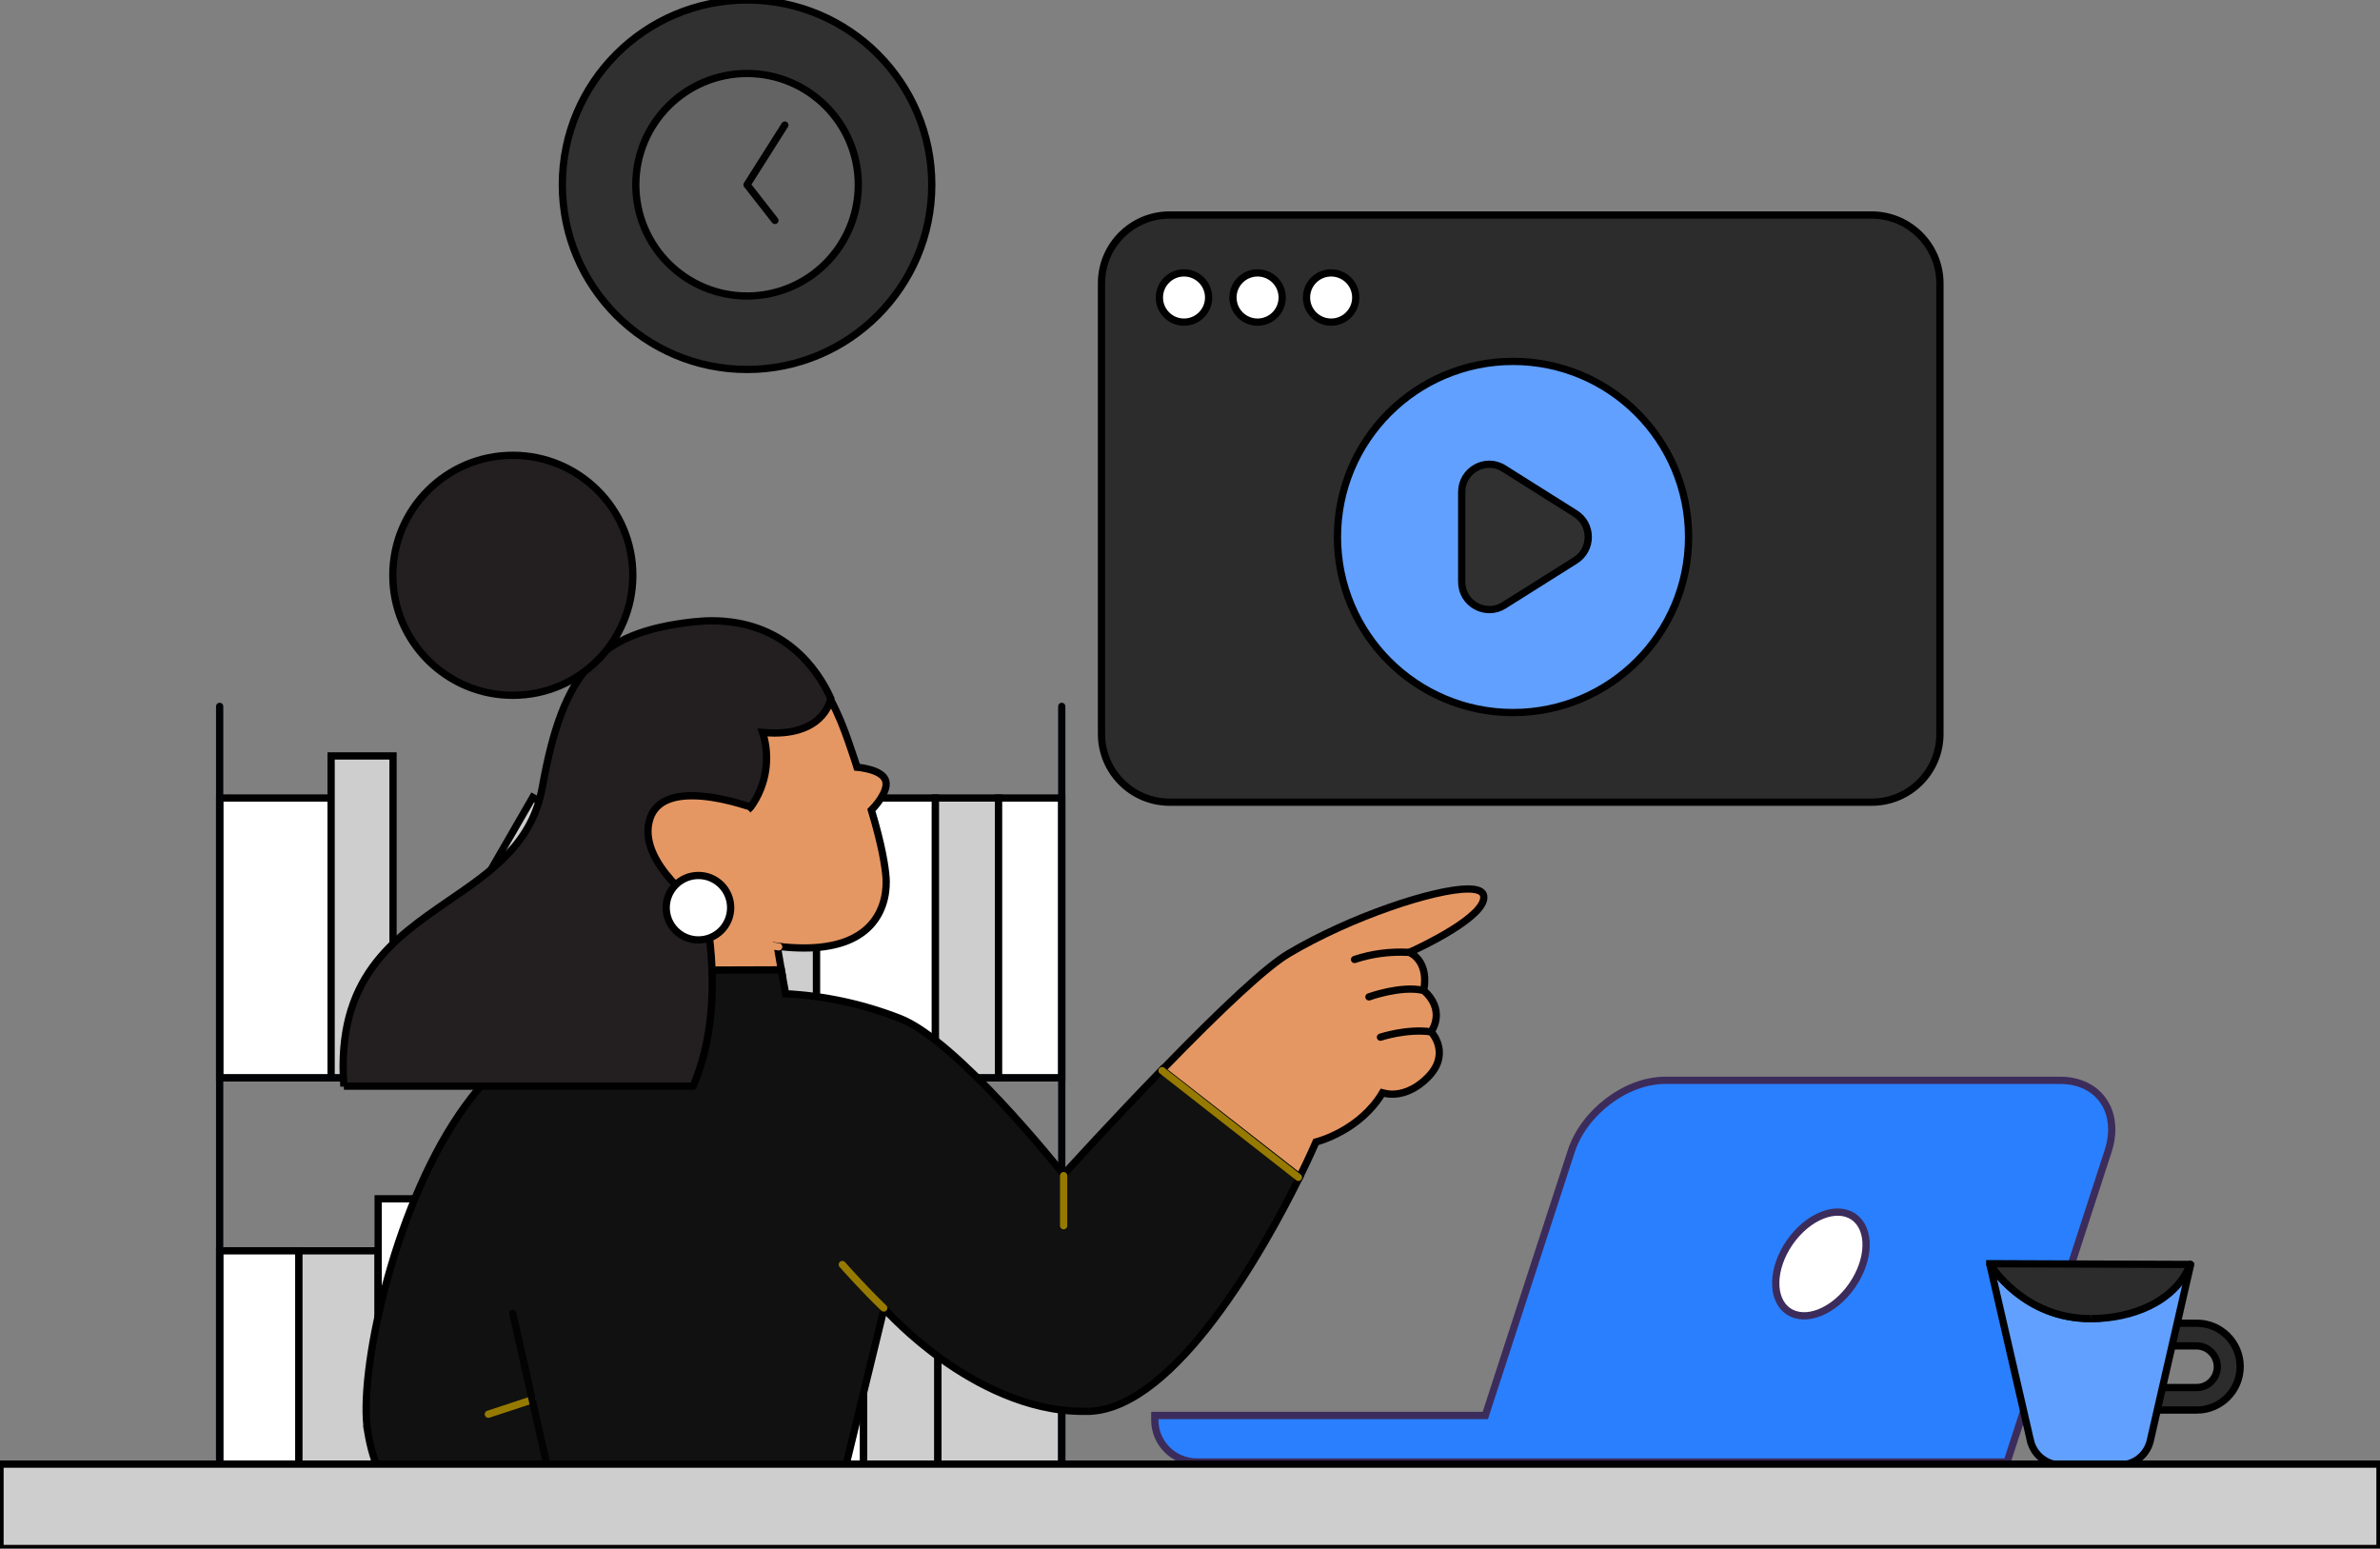 <?xml version="1.0" encoding="UTF-8" standalone="no"?>
<svg
   height="853.5"
   width="1311.86"
   version="1.1"
   id="svg328"
   sodipodi:docname="how-it-works.svg"
   inkscape:version="1.2.2 (b0a8486, 2022-12-01)"
   xmlns:inkscape="http://www.inkscape.org/namespaces/inkscape"
   xmlns:sodipodi="http://sodipodi.sourceforge.net/DTD/sodipodi-0.dtd"
   xmlns="http://www.w3.org/2000/svg"
   xmlns:svg="http://www.w3.org/2000/svg">
  <rect width="100%" height="100%" fill="#808080" stroke="none"/>
  <defs
     id="defs332" />
  <sodipodi:namedview
     id="namedview330"
     pagecolor="#ffffff"
     bordercolor="#666666"
     borderopacity="1.0"
     inkscape:showpageshadow="2"
     inkscape:pageopacity="0.0"
     inkscape:pagecheckerboard="true"
     inkscape:deskcolor="#d1d1d1"
     showgrid="false"
     inkscape:zoom="0.19331133"
     inkscape:cx="-253.47712"
     inkscape:cy="879.41043"
     inkscape:window-width="1440"
     inkscape:window-height="872"
     inkscape:window-x="1549"
     inkscape:window-y="172"
     inkscape:window-maximized="0"
     inkscape:current-layer="svg328" />
  <g
     id="g192"
     transform="translate(-143.74,-168.23)">
    <path
       d="M 1175.36,286.73 H 788.47 c -20.72,0 -37.58,16.77 -37.58,37.58 v 248.47 c 0,20.73 16.78,37.59 37.58,37.59 h 386.97 c 20.73,0 37.59,-16.78 37.59,-37.59 V 324.31 c -0.08,-20.81 -16.94,-37.58 -37.67,-37.58 z"
       fill="#2c2c2c"
       opacity="1"
       stroke-width="4"
       stroke="#00000000"
       id="path184" />
    <path
       d="m 796.37,345.78 c 7.49,0 13.57,-6.08 13.57,-13.57 0,-7.49 -6.08,-13.57 -13.57,-13.57 -7.5,0 -13.57,6.08 -13.57,13.57 0,7.49 6.07,13.57 13.57,13.57 z"
       fill="#ffffff"
       opacity="1"
       stroke-width="4"
       stroke="#00000000"
       id="path186" />
    <path
       d="m 836.92,345.78 c 7.49,0 13.57,-6.08 13.57,-13.57 0,-7.49 -6.08,-13.57 -13.57,-13.57 -7.5,0 -13.57,6.08 -13.57,13.57 0,7.49 6.07,13.57 13.57,13.57 z"
       fill="#ffffff"
       opacity="1"
       stroke-width="4"
       stroke="#00000000"
       id="path188" />
    <path
       d="m 877.46,345.78 c 7.5,0 13.58,-6.08 13.58,-13.57 0,-7.49 -6.08,-13.57 -13.58,-13.57 -7.49,0 -13.57,6.08 -13.57,13.57 0,7.49 6.08,13.57 13.57,13.57 z"
       fill="#ffffff"
       opacity="1"
       stroke-width="4"
       stroke="#00000000"
       id="path190" />
  </g>
  <g
     id="g198"
     transform="translate(-143.74,-168.23)">
    <path
       d="m 977.72,560.97 c 53.44,0 96.77,-43.33 96.77,-96.78 0,-53.44 -43.33,-96.77 -96.77,-96.77 -53.44,0 -96.77,43.33 -96.77,96.77 0,53.45 43.33,96.78 96.77,96.78 z"
       fill="#61a0ff"
       opacity="1"
       stroke-width="4"
       stroke="#00000000"
       id="path194" />
    <path
       d="m 1012.12,451.31 -39.43,-24.82 c -10.05,-6.44 -23.25,0.94 -23.25,12.88 v 49.65 c 0,11.94 13.2,19.16 23.25,12.88 l 39.43,-24.82 c 9.43,-5.97 9.43,-19.8 0,-25.77 z"
       fill="#303030"
       opacity="1"
       stroke-width="4"
       stroke="#00000000"
       id="path196" />
  </g>
  <g
     id="g256"
     transform="translate(-143.74,-168.23)">
    <path
       d="m 326.25,608.07 h -61.43 v 154.27 h 61.43 z"
       fill="#ffffff"
       opacity="1"
       stroke-width="4"
       stroke="#00000000"
       id="path200" />
    <path
       d="m 264.82,608.07 h 12.15 l 22.39,154.27 h -34.54 z"
       fill="#cecece00"
       opacity="0"
       stroke="#00000000"
       stroke-width="4"
       id="path202" />
    <path
       d="m 593.82,638.11 h -43.68 v 124.23 h 43.68 z"
       fill="#cecece"
       opacity="1"
       stroke-width="4"
       stroke="#00000000"
       id="path204" />
    <path
       d="m 550.14,638.11 h 4.91 l 16.93,124.23 h -21.84 z"
       fill="#cecece00"
       opacity="0"
       stroke="#00000000"
       stroke-width="4"
       id="path206" />
    <path
       d="m 516.01,608.07 h -40.95 v 154.27 h 40.95 z"
       fill="#cecece"
       opacity="1"
       stroke-width="4"
       stroke="#00000000"
       id="path208" />
    <path
       d="m 659.35,608.07 h -65.53 v 154.27 h 65.53 z"
       fill="#ffffff"
       opacity="1"
       stroke-width="4"
       stroke="#00000000"
       id="path210" />
    <path
       d="m 694.16,608.07 h -34.81 v 154.27 h 34.81 z"
       fill="#cecece"
       opacity="1"
       stroke-width="4"
       stroke="#00000000"
       id="path212" />
    <path
       d="m 659.35,608.07 h 5.6 l 14.61,154.27 h -20.21 z"
       fill="#cecece00"
       opacity="0"
       stroke="#00000000"
       stroke-width="4"
       id="path214" />
    <path
       d="m 728.98,608.07 h -34.82 v 154.27 h 34.82 z"
       fill="#ffffff"
       opacity="1"
       stroke-width="4"
       stroke="#00000000"
       id="path216" />
    <path
       d="m 437.38,607.72 -77.14,133.59 37.83,21.85 77.14,-133.6 z"
       fill="#cecece"
       opacity="1"
       stroke-width="4"
       stroke="#00000000"
       id="path218" />
    <path
       d="m 468.23,625.27 6.96,4.1 -77.13,133.51 -37.82,-21.84 8.2,-14.06 z"
       fill="#cecece00"
       opacity="0"
       stroke="#00000000"
       stroke-width="4"
       id="path220" />
    <path
       d="m 360.38,584.87 h -34.13 v 177.47 h 34.13 z"
       fill="#cecece"
       opacity="1"
       stroke-width="4"
       stroke="#00000000"
       id="path222" />
    <path
       d="m 550.14,584.87 h -34.13 v 177.47 h 34.13 z"
       fill="#ffffff"
       opacity="1"
       stroke-width="4"
       stroke="#00000000"
       id="path224" />
    <path
       d="m 308.5,857.63 h -43.68 v 154.26 h 43.68 z"
       fill="#ffffff"
       opacity="1"
       stroke-width="4"
       stroke="#00000000"
       id="path226" />
    <path
       d="m 264.82,857.63 h 14.74 l 24.17,154.26 h -38.91 z"
       fill="#cecece00"
       opacity="0"
       stroke="#00000000"
       stroke-width="4"
       id="path228" />
    <path
       d="M 352.19,857.63 H 308.5 v 154.26 h 43.69 z"
       fill="#cecece"
       opacity="1"
       stroke-width="4"
       stroke="#00000000"
       id="path230" />
    <path
       d="m 386.32,828.96 h -34.13 v 182.93 h 34.13 z"
       fill="#ffffff"
       opacity="1"
       stroke-width="4"
       stroke="#00000000"
       id="path232" />
    <path
       d="m 468.23,828.96 h -81.91 v 182.93 h 81.91 z"
       fill="#cecece"
       opacity="1"
       stroke-width="4"
       stroke="#00000000"
       id="path234" />
    <path
       d="m 386.32,828.96 h 7.51 l 20.07,182.93 h -27.58 z"
       fill="#cecece00"
       opacity="0"
       stroke="#00000000"
       stroke-width="4"
       id="path236" />
    <path
       d="m 509.18,883.56 h -40.95 v 128.33 h 40.95 z"
       fill="#ffffff"
       opacity="1"
       stroke-width="4"
       stroke="#00000000"
       id="path238" />
    <path
       d="m 468.23,883.56 h 10.1 l 18.57,128.33 h -28.67 z"
       fill="#ffffff00"
       opacity="0"
       stroke="#00000000"
       stroke-width="4"
       id="path240" />
    <path
       d="m 619.76,857.63 h -40.95 v 154.26 h 40.95 z"
       fill="#ffffff"
       opacity="1"
       stroke-width="4"
       stroke="#00000000"
       id="path242" />
    <path
       d="m 660.72,857.63 h -40.96 v 154.26 h 40.96 z"
       fill="#cecece"
       opacity="1"
       stroke-width="4"
       stroke="#00000000"
       id="path244" />
    <path
       d="m 578.81,857.63 h -69.63 v 154.26 h 69.63 z"
       fill="#ffffff"
       opacity="1"
       stroke-width="4"
       stroke="#00000000"
       id="path246" />
    <path
       d="m 728.98,857.63 h -68.26 v 154.26 h 68.26 z"
       fill="#cecece"
       opacity="1"
       stroke-width="4"
       stroke="#00000000"
       id="path248" />
    <path
       d="M 264.82,762.34 H 728.98"
       stroke="#000205"
       stroke-width="4"
       stroke-linecap="round"
       stroke-linejoin="round"
       opacity="1"
       fill="none"
       id="path250" />
    <path
       d="m 264.82,557.56 v 452.28 H 728.98 V 557.56"
       stroke="#000205"
       stroke-width="4"
       stroke-linecap="round"
       stroke-linejoin="round"
       opacity="1"
       fill="none"
       id="path252" />
    <path
       d="m 660.72,857.63 h 5.87 l 24.3,154.26 h -30.17 z"
       fill="#cecece00"
       opacity="0"
       stroke="#00000000"
       stroke-width="4"
       id="path254" />
  </g>
  <g
     id="g300"
     transform="translate(-143.74,-168.23)">
    <path
       d="m 784.89,769.09 -0.79,-10.95 c 34.58,-35.69 58.05,-57.26 69.79,-64.24 34.42,-20.46 80.58,-35.69 98.98,-35.69 5.39,0 8.41,1.27 8.72,3.97 1.43,11.26 -35.53,28.55 -40.92,30.93 10.79,5.71 8.25,19.03 7.77,20.94 11.9,10.62 5.24,21.25 4.13,22.84 1.42,1.58 10.47,12.85 -1.91,25.22 -7.61,7.61 -14.91,9.2 -19.51,9.2 -2.85,0 -4.76,-0.64 -5.39,-0.79 -12.06,20.3 -34.58,26.64 -36.64,27.12 -0.48,1.11 -3.81,8.72 -9.2,19.67 l -10.95,2.54 z"
       fill="#e59763"
       opacity="1"
       stroke-width="4"
       stroke="#00000000"
       id="path258" />
    <path
       d="m 475.1,703.74 v -0.32 c -4.76,-20.78 -11.9,-53.3 -18.88,-89.78 -5.86,-31.25 -1.9,-56.95 11.74,-74.4 12.22,-15.7 31.57,-24.42 57.42,-26.17 2.54,-0.16 4.92,-0.16 7.3,-0.16 50.28,0 68.37,34.11 78.68,63.93 1.58,4.76 3.33,9.52 4.76,14.27 1.9,0.16 14.27,1.43 15.86,7.62 1.58,6.03 -6.66,14.75 -7.93,16.02 5.87,19.51 7.61,30.93 8.09,37.27 0.31,4.76 0.15,16.66 -8.57,26.18 -7.77,8.4 -20.14,12.53 -36.8,12.53 -4.6,0 -9.52,-0.32 -14.59,-0.95 l 2.53,14.75 z"
       fill="#e59763"
       opacity="1"
       stroke-width="4"
       stroke="#00000000"
       id="path260" />
    <path
       d="m 550.29,683.91 c 0,0 12.37,4.28 19.35,5.39 l 2.54,0.48 2.38,14.11 -7.78,9.52 z"
       fill="#e5976300"
       opacity="0"
       stroke="#00000000"
       stroke-width="4"
       id="path262" />
    <path
       d="m 346.46,957.53 c -5.4,-31.88 13.8,-121.35 50.44,-175.12 35.05,-51.39 78.04,-61.07 82.32,-61.86 -0.31,-1.43 -1.9,-7.61 -4.12,-17.13 l -0.16,-0.32 99.46,-0.32 2.38,13.17 c 21.73,1.11 42.82,5.71 63.13,13.64 31.25,12.37 85.97,80.9 90.1,85.97 2.69,-3.01 27.12,-29.82 54.09,-57.58 l 0.15,-0.15 75.83,59.16 -0.16,0.32 c -18.88,38.23 -68.05,127.05 -115.8,128.8 -1.11,0 -2.38,0 -3.49,0 -31.09,0 -59.32,-15.55 -77.56,-28.55 -17.77,-12.69 -29.67,-25.54 -32.04,-28.08 l -23.8,97.87 -159.25,0.95 c 0,0 -13.01,24.43 -40.14,24.43 -36,0 -55.51,-20.14 -61.38,-55.2 z"
       fill="#111111"
       opacity="1"
       stroke-width="4"
       stroke="#00000000"
       id="path264" />
    <path
       d="m 380.72,1007.81 c 7.77,3.18 16.66,4.92 27.12,4.92 27.13,0 40.14,-24.43 40.14,-24.43 l -17.29,-81.05 -0.32,0.31 c -9.36,6.03 -11.74,18.88 -14.59,33.95 -4.13,21.26 -9.2,47.43 -35.06,66.3 z"
       fill="#11111100"
       opacity="0"
       stroke="#00000000"
       stroke-width="4"
       id="path266" />
    <path
       d="m 612.63,869.34 18.4,20.14 -23.8,97.87 -42.35,0.32 z"
       fill="#11111100"
       opacity="0"
       stroke="#00000000"
       stroke-width="4"
       id="path268" />
    <path
       d="m 333.29,767.18 v -0.31 c -4.44,-59.64 27.28,-81.22 57.9,-102.31 23.63,-16.18 46,-31.41 51.55,-62.82 11.42,-63.76 30.77,-84.86 82.8,-90.73 3.49,-0.32 6.98,-0.63 10.47,-0.63 39.97,0 58.37,26.64 65.67,42.82 0,0 -2.85,19.04 -31.09,19.04 -2.06,0 -4.28,-0.16 -6.5,-0.32 4.44,13.96 2.06,29.19 -6.51,41.08 l -0.16,0.16 -0.15,-0.16 c -0.16,0 -16.98,-6.18 -32.05,-6.18 -12.53,0 -20.3,4.12 -23.15,12.37 -8.25,24.59 29.66,50.12 29.98,50.44 h 0.15 v 0.16 c 0.16,0.48 12.54,52.98 -6.34,96.92 l -0.16,0.16 H 333.29 Z"
       fill="#231f20"
       opacity="1"
       stroke-width="4"
       stroke="#00000000"
       id="path270" />
    <path
       d="m 426.4,551.46 c 36.53,0 66.15,-29.62 66.15,-66.15 0,-36.53 -29.62,-66.14 -66.15,-66.14 -36.53,0 -66.14,29.61 -66.14,66.14 0,36.53 29.61,66.15 66.14,66.15 z"
       fill="#231f20"
       opacity="1"
       stroke-width="4"
       stroke="#00000000"
       id="path272" />
    <path
       d="m 528.71,686.29 c 9.82,0 17.77,-7.95 17.77,-17.77 0,-9.82 -7.95,-17.76 -17.77,-17.76 -9.8,0 -17.76,7.94 -17.76,17.76 0,9.82 7.96,17.77 17.76,17.77 z"
       fill="#ffffff"
       opacity="1"
       stroke-width="4"
       stroke="#00000000"
       id="path274" />
    <path
       d="m 572.97,690.09 c -10.63,-1.42 -19.03,-3.8 -19.03,-3.8"
       stroke="#e5976300"
       stroke-width="4"
       stroke-linecap="round"
       stroke-linejoin="round"
       opacity="1"
       fill="none"
       id="path280" />
    <path
       d="M 547.75,643.14 533.47,636.8"
       stroke="#e5976300"
       stroke-width="4"
       stroke-linecap="round"
       stroke-linejoin="round"
       opacity="1"
       fill="none"
       id="path282" />
    <path
       d="m 412.92,947.7 24.11,-7.94"
       stroke="#967a0000"
       stroke-width="4"
       stroke-linecap="round"
       stroke-linejoin="round"
       opacity="1"
       fill="none"
       id="path284" />
    <path
       d="M 630.87,889.16 C 619.13,877.9 608.03,865.21 608.03,865.21"
       stroke="#967a0000"
       stroke-width="4"
       stroke-linecap="round"
       stroke-linejoin="round"
       opacity="1"
       fill="none"
       id="path286" />
    <path
       d="m 730.01,816.2 v 27.6"
       stroke="#967a0000"
       stroke-width="4"
       stroke-linecap="round"
       stroke-linejoin="round"
       opacity="1"
       fill="none"
       id="path288" />
    <path
       d="m 784.25,758.3 75.19,58.85"
       stroke="#967a0000"
       stroke-width="4"
       stroke-linecap="round"
       stroke-linejoin="round"
       opacity="1"
       fill="none"
       id="path290" />
    <path
       d="m 919.72,693.11 c -10,-0.48 -19.83,0.79 -29.35,3.96"
       stroke="#030202"
       stroke-width="4"
       stroke-linecap="round"
       stroke-linejoin="round"
       opacity="1"
       fill="none"
       id="path292" />
    <path
       d="m 927.97,714.05 c -12.22,-2.7 -29.67,3.64 -29.67,3.64"
       stroke="#030202"
       stroke-width="4"
       stroke-linecap="round"
       stroke-linejoin="round"
       opacity="1"
       fill="none"
       id="path294" />
    <path
       d="m 932.09,736.89 c -13.17,-1.75 -27.44,3.01 -27.44,3.01"
       stroke="#030202"
       stroke-width="4"
       stroke-linecap="round"
       stroke-linejoin="round"
       opacity="1"
       fill="none"
       id="path296" />
    <path
       d="m 426.4,892.18 21.42,95.17"
       stroke="#030303"
       stroke-width="4"
       stroke-linecap="round"
       stroke-linejoin="round"
       opacity="1"
       fill="none"
       id="path298" />
  </g>
  <g
     id="g306"
     transform="translate(-143.74,-168.23)">
    <path
       d="m 962.45,948.4 47.34,-145.59 c 7.04,-21.59 30.25,-39.14 51.84,-39.14 h 217.63 c 21.59,0 33.49,17.55 26.44,39.14 l -55.65,171.22 H 954.14 803.36 c -12.7,0 -23.09,-10.39 -23.09,-23.09 v -2.54 z"
       fill="#2a7fff"
       stroke="#3c2c5b00"
       stroke-width="4"
       opacity="1"
       id="path302" />
    <path
       d="m 1129.38,890.86 c -9.48,-6.58 -9.08,-23.55 0.89,-37.9 9.97,-14.34 25.73,-20.63 35.21,-14.05 9.48,6.58 9.09,23.55 -0.89,37.9 -9.96,14.35 -25.73,20.65 -35.21,14.05 z"
       fill="#ffffff"
       stroke="#3c2c5b00"
       stroke-width="4"
       opacity="1"
       id="path304" />
  </g>
  <g
     id="g314"
     transform="translate(-143.74,-168.23)">
    <path
       d="m 555.52,371.87 c 56.23,0 101.82,-45.59 101.82,-101.82 0,-56.23 -45.59,-101.82 -101.82,-101.82 -56.24,0 -101.82,45.59 -101.82,101.82 0,56.23 45.58,101.82 101.82,101.82 z"
       fill="#303030"
       opacity="1"
       stroke-width="4"
       stroke="#00000000"
       id="path308" />
    <path
       d="m 555.52,331.37 c 33.86,0 61.32,-27.45 61.32,-61.32 0,-33.87 -27.46,-61.32 -61.32,-61.32 -33.87,0 -61.32,27.45 -61.32,61.32 0,33.87 27.45,61.32 61.32,61.32 z"
       fill="#636363"
       opacity="1"
       stroke-width="4"
       stroke="#00000000"
       id="path310" />
    <path
       d="m 576.34,237.17 -20.82,32.88 15.36,19.68"
       stroke="#030202"
       stroke-width="4"
       stroke-linecap="round"
       stroke-linejoin="round"
       opacity="1"
       fill="none"
       id="path312" />
  </g>
  <g
     id="g322"
     transform="translate(-143.74,-168.23)">
    <path
       d="m 1354.66,945.39 h -45.1 c -4.06,0 -7.41,-3.35 -7.41,-7.41 v -33.01 c 0,-4.07 3.35,-7.42 7.41,-7.42 h 45.1 c 13.2,0 23.87,10.77 23.87,23.87 0,13.2 -10.67,23.97 -23.87,23.97 z M 1314.54,933 h 40.02 c 6.29,0 11.37,-5.18 11.37,-11.48 0,-6.3 -5.18,-11.48 -11.47,-11.48 h -40.02 z"
       fill="#2c2c2c"
       opacity="1"
       stroke-width="4"
       stroke="#00000000"
       id="path316" />
    <path
       d="m 1262.94,962.35 -22.34,-97.1 c 0,-0.1 0.1,-0.1 0.2,-0.1 2.34,3.66 20.31,29.76 55.15,29.76 h 0.51 c 22.14,0 42.66,-11.07 54.64,-29.76 0.11,-0.1 0.21,0 0.11,0.1 l -22.25,97.1 c -1.83,7.82 -8.73,13.31 -16.76,13.31 h -32.6 c -7.92,0 -14.83,-5.59 -16.66,-13.31 z"
       fill="#61a0ff"
       opacity="1"
       stroke-width="4"
       stroke="#00000000"
       id="path318" />
    <path
       d="m 1295.95,895.01 c -36.56,0 -54.54,-28.74 -55.45,-30.16 v -0.11 l 110.5,0.41 c 0,0 0.1,0 0,0.1 -8.43,20.62 -32.19,29.76 -54.64,29.76 0.1,0 -0.41,0 -0.41,0 z"
       fill="#2c2c2c"
       opacity="1"
       stroke-width="4"
       stroke="#00000000"
       id="path320" />
  </g>
  <g
     id="g326"
     transform="translate(-143.74,-168.23)">
    <path
       d="M 1455.6,975.2 H 143.74 v 46.53 H 1455.6 Z"
       fill="#cecece"
       opacity="1"
       stroke-width="4"
       stroke="#00000000"
       id="path324" />
  </g>
</svg>
